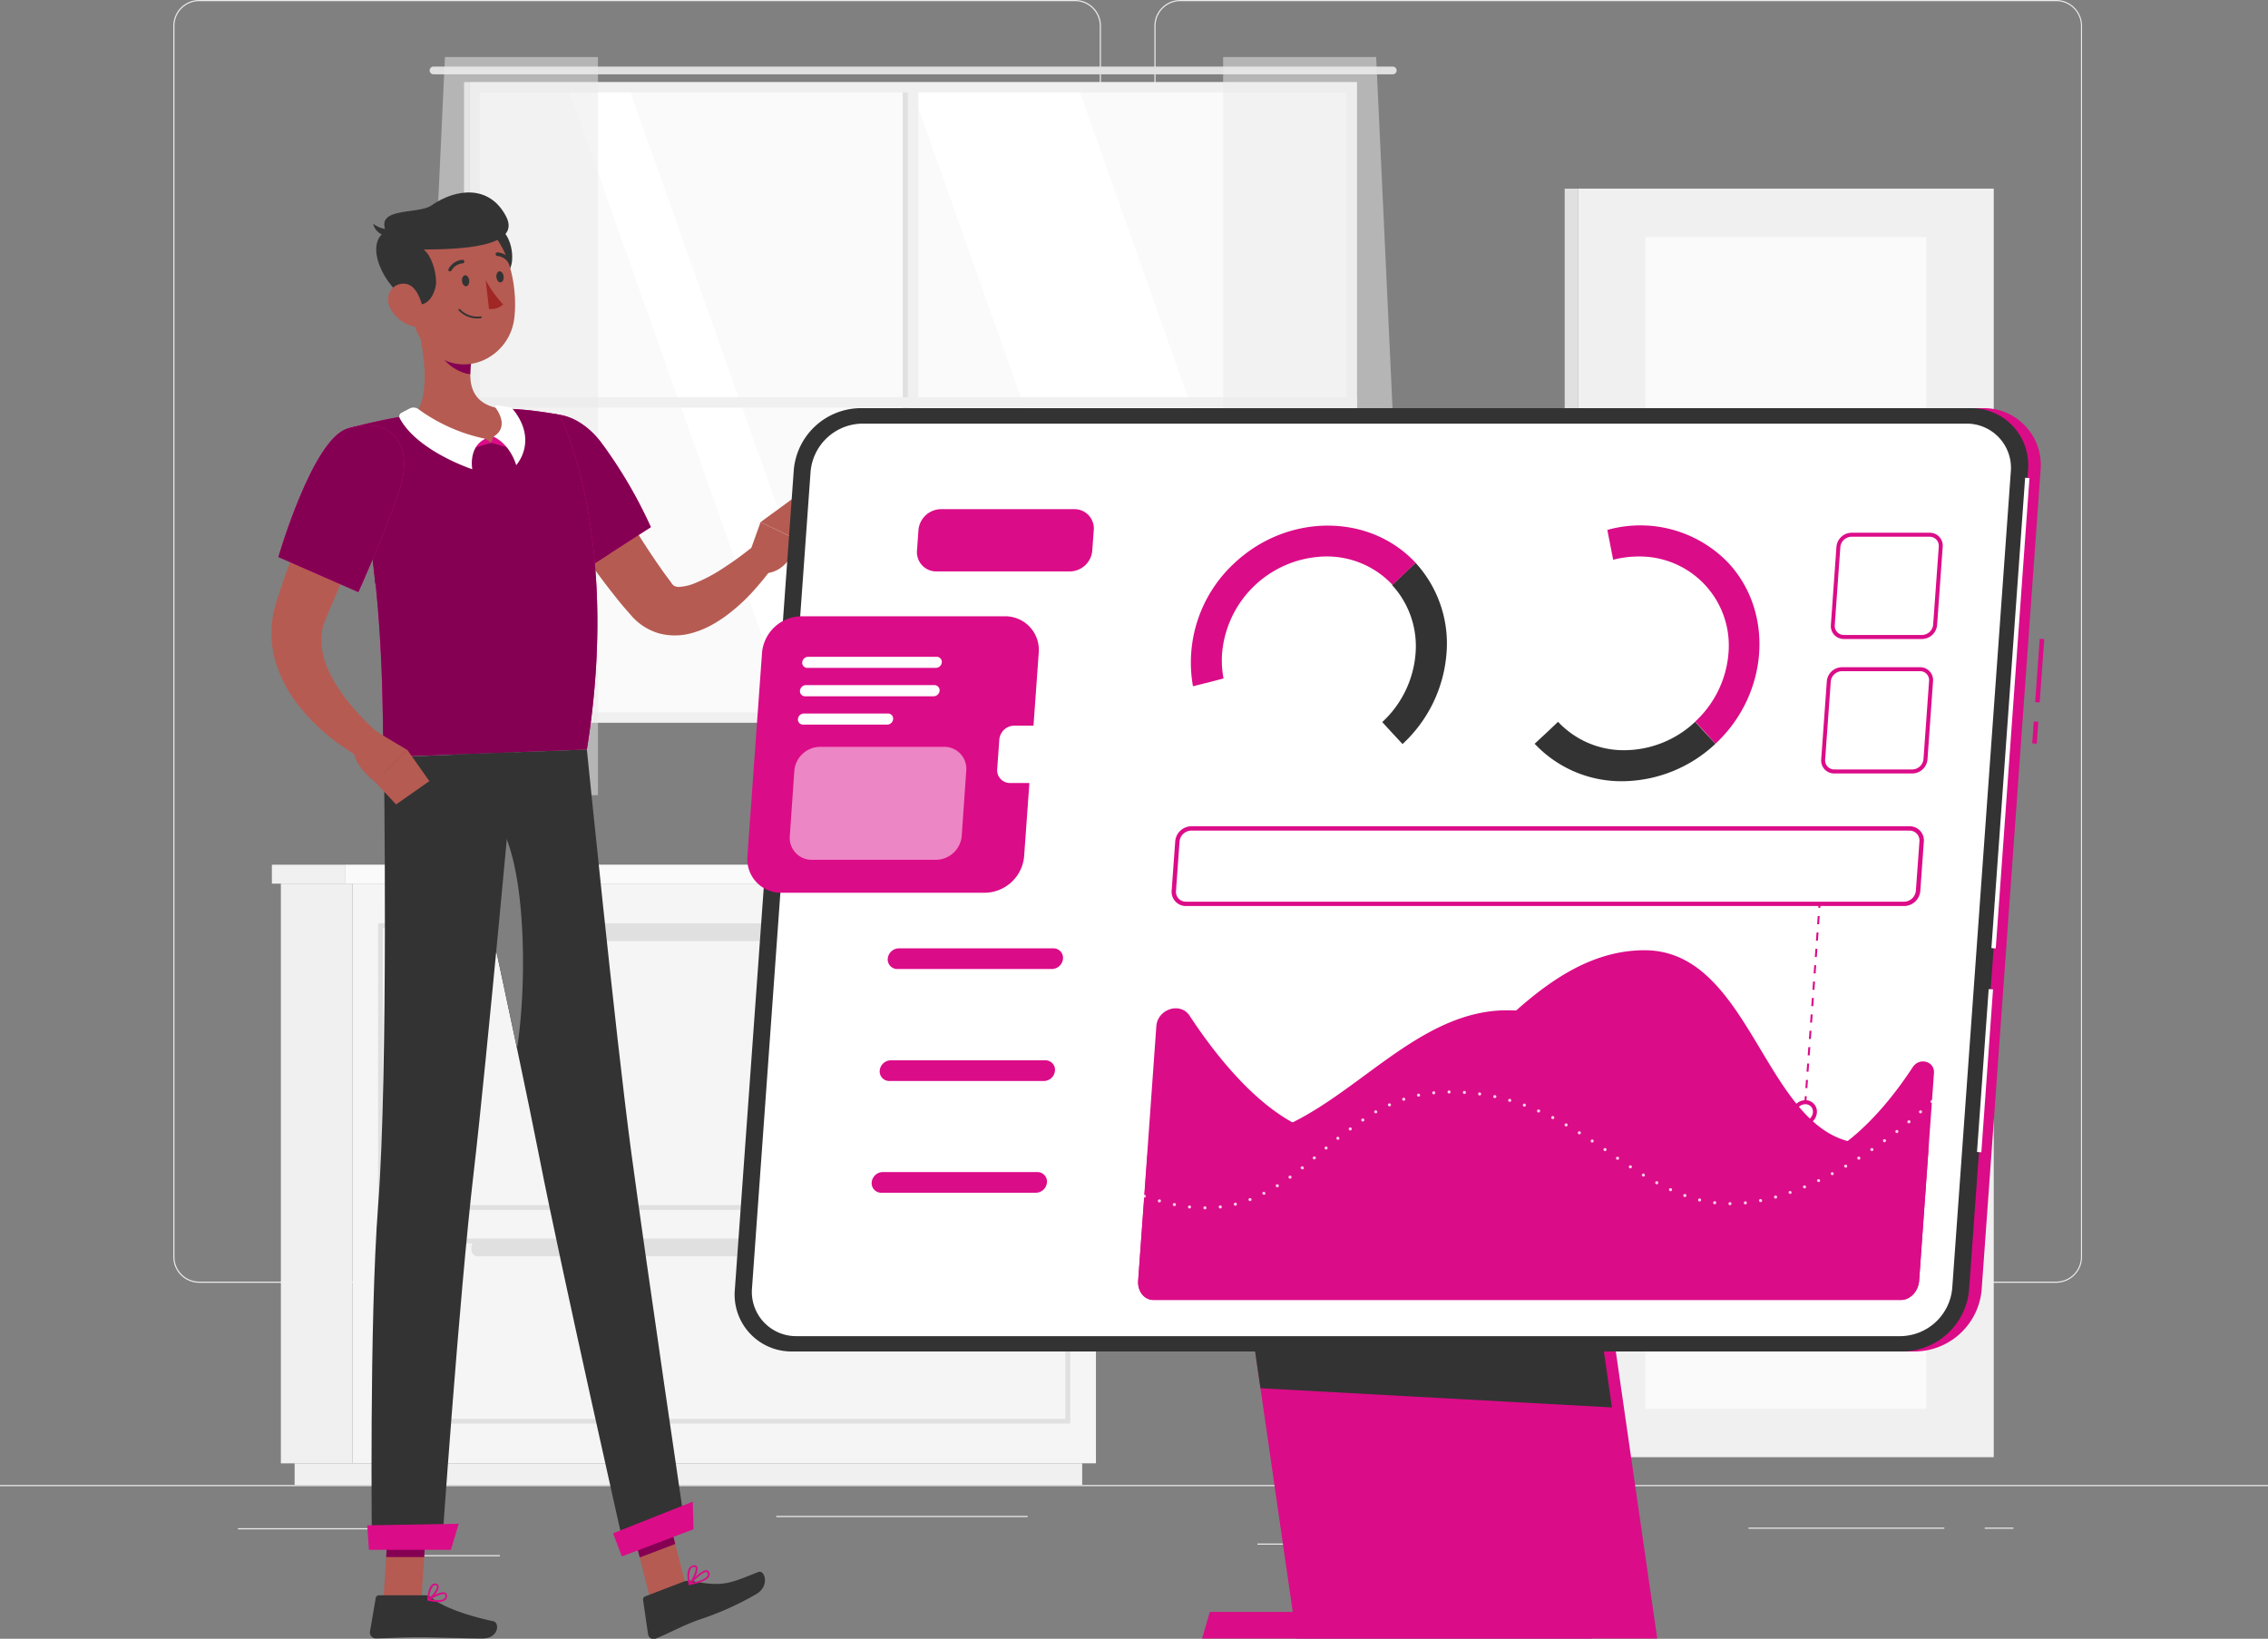 <svg xmlns="http://www.w3.org/2000/svg" viewBox="0 0 500 361.35"><rect x="0" y="0" width="500" height="361.35" fill="#808080" stroke="none"/><defs><style>.cls-1,.cls-6{fill:#ebebeb;}.cls-2{fill:#fafafa;}.cls-15,.cls-16,.cls-18,.cls-3{fill:#fff;}.cls-4{fill:#e0e0e0;}.cls-5{fill:#f0f0f0;}.cls-15,.cls-6{opacity:0.5;}.cls-7{fill:#f5f5f5;}.cls-8{fill:#b55b52;}.cls-9{fill:#333;}.cls-10{fill:#b65b52;}.cls-11{fill:#db0c88;}.cls-12{fill:#850053;}.cls-13{fill:#7f7f7f;}.cls-14{fill:#a02724;}.cls-16,.cls-17,.cls-18{opacity:0.8;}.cls-18{fill-rule:evenodd;}</style></defs><g id="Layer_2" data-name="Layer 2"><g id="Background_Complete" data-name="Background Complete"><rect class="cls-1" y="327.45" width="500" height="0.25"></rect><rect class="cls-1" x="52.46" y="336.97" width="33.12" height="0.25"></rect><rect class="cls-1" x="171.14" y="334.26" width="55.42" height="0.25"></rect><rect class="cls-1" x="91" y="342.91" width="19.19" height="0.25"></rect><rect class="cls-1" x="385.46" y="336.84" width="43.19" height="0.25"></rect><rect class="cls-1" x="437.56" y="336.84" width="6.33" height="0.25"></rect><rect class="cls-1" x="277.21" y="340.35" width="46.84" height="0.25"></rect><path class="cls-1" d="M237,282.85H43.91a5.71,5.71,0,0,1-5.7-5.71V5.71A5.71,5.71,0,0,1,43.91,0H237a5.71,5.71,0,0,1,5.71,5.71V277.14A5.71,5.71,0,0,1,237,282.85ZM43.91.25a5.46,5.46,0,0,0-5.45,5.46V277.14a5.46,5.46,0,0,0,5.45,5.46H237a5.47,5.47,0,0,0,5.46-5.46V5.71A5.47,5.47,0,0,0,237,.25Z"></path><path class="cls-1" d="M453.31,282.85H260.21a5.72,5.72,0,0,1-5.71-5.71V5.71A5.72,5.72,0,0,1,260.21,0h193.1A5.71,5.71,0,0,1,459,5.71V277.14A5.71,5.71,0,0,1,453.31,282.85ZM260.21.25a5.47,5.47,0,0,0-5.46,5.46V277.14a5.47,5.47,0,0,0,5.46,5.46h193.1a5.47,5.47,0,0,0,5.46-5.46V5.71A5.47,5.47,0,0,0,453.31.25Z"></path><rect class="cls-2" x="104.78" y="19.44" width="193.06" height="138.59"></rect><polygon class="cls-3" points="286.85 158.03 237.75 19.44 200.9 19.44 250 158.03 286.85 158.03"></polygon><polygon class="cls-3" points="187.76 158.03 138.66 19.44 125.22 19.44 174.32 158.03 187.76 158.03"></polygon><path class="cls-4" d="M95.58,14.68H307.05a.85.85,0,0,1,.85.85h0a.86.86,0,0,1-.85.86H95.58a.87.87,0,0,1-.86-.86h0A.86.86,0,0,1,95.58,14.68Z"></path><rect class="cls-5" x="200.17" y="19.14" width="2.29" height="139.19"></rect><rect class="cls-4" x="199.02" y="19.14" width="1.14" height="139.19"></rect><rect class="cls-5" x="200.17" y="-9.13" width="2.29" height="195.73" transform="translate(112.57 290.05) rotate(-90)"></rect><path class="cls-5" d="M103.45,157.08h0v-139H299.17v139h0v2.29H103.45Zm193.44,0V20.39H105.74V157.08Z"></path><rect class="cls-4" x="102.3" y="18.11" width="1.14" height="141.26"></rect><polygon class="cls-6" points="131.83 12.58 131.83 175.34 90.51 175.34 98.09 12.58 131.83 12.58"></polygon><polygon class="cls-6" points="269.65 12.58 269.65 175.34 310.97 175.34 303.39 12.58 269.65 12.58"></polygon><rect class="cls-5" x="61.92" y="194.84" width="15.76" height="127.83"></rect><rect class="cls-5" x="64.95" y="322.67" width="173.63" height="4.78"></rect><rect class="cls-7" x="77.68" y="194.84" width="163.92" height="127.83" transform="translate(319.29 517.5) rotate(180)"></rect><rect class="cls-5" x="59.94" y="190.67" width="16.11" height="4.17"></rect><rect class="cls-2" x="76.05" y="190.67" width="167.54" height="4.17" transform="translate(319.63 385.5) rotate(180)"></rect><path class="cls-4" d="M235.94,266.77H83.35V203.59H235.94ZM84.41,265.71H234.88V204.65H84.41Z"></path><path class="cls-4" d="M235.94,313.91H83.35V273.1H235.94ZM84.41,312.85H234.88V274.16H84.41Z"></path><rect class="cls-4" x="103.91" y="204.12" width="111.47" height="3.39" rx="1.4"></rect><rect class="cls-4" x="103.91" y="273.63" width="111.47" height="3.39" rx="1.4"></rect><rect class="cls-5" x="347.86" y="41.6" width="91.68" height="279.72" transform="translate(787.4 362.91) rotate(180)"></rect><rect class="cls-4" x="344.95" y="41.6" width="2.91" height="279.72"></rect><rect class="cls-2" x="362.73" y="52.27" width="61.93" height="258.38" transform="translate(787.4 362.91) rotate(180)"></rect></g><g id="Character"><polygon class="cls-8" points="143.36 352.58 151.19 349.61 146.39 330.69 138.56 333.66 143.36 352.58"></polygon><polygon class="cls-8" points="84.53 352.73 92.9 352.73 94.16 333.34 85.78 333.34 84.53 352.73"></polygon><path class="cls-9" d="M93.74,351.76H83.53a.7.7,0,0,0-.69.57l-1.28,7.45a1.31,1.31,0,0,0,1.3,1.49c3.28-.06,5.67-.25,9.81-.25,2.54,0,10.23.26,13.75.26s3.8-3.47,2.34-3.79c-6.52-1.41-11.48-3.36-13.64-5.21A2.1,2.1,0,0,0,93.74,351.76Z"></path><path class="cls-9" d="M150.79,348.72,142.24,352a.74.74,0,0,0-.47.79l1.1,7.54a1.22,1.22,0,0,0,1.65,1c3.06-1.23,5.67-2.78,9.57-4.18a65.3,65.3,0,0,0,12.78-5.74c2.9-1.85,1.68-5.34.31-4.79-6.22,2.49-7.75,3.32-14.28,2.06A3.87,3.87,0,0,0,150.79,348.72Z"></path><path class="cls-10" d="M128.7,97.54c2.63,4.66,5.41,9.46,8.21,14.1s5.67,9.27,8.72,13.6c.73,1.09,1.55,2.14,2.29,3.15a2.67,2.67,0,0,0,.65.76,2.42,2.42,0,0,0,1.52.23,10.29,10.29,0,0,0,2.79-.66,35,35,0,0,0,6.46-3.38c1.08-.71,2.18-1.44,3.25-2.22s2.15-1.62,3.13-2.38l4.69,4.18a44.42,44.42,0,0,1-2.75,3.58c-.95,1.13-1.95,2.25-3,3.31a39,39,0,0,1-3.43,3.07,29.45,29.45,0,0,1-4,2.74,20.28,20.28,0,0,1-5.08,2.07,13.75,13.75,0,0,1-6.75,0,12.78,12.78,0,0,1-6.17-3.89c-1-1.17-2-2.25-2.9-3.4a157.06,157.06,0,0,1-10.09-14c-3.1-4.82-6-9.65-8.66-14.79Z"></path><path class="cls-11" d="M113.84,97.92c-2.25,7.69,13.64,28.63,13.64,28.63l16-10.32A102.15,102.15,0,0,0,132.4,97.4C125.84,89,116.32,89.49,113.84,97.92Z"></path><path class="cls-12" d="M113.84,97.92c-2.25,7.69,13.64,28.63,13.64,28.63l16-10.32A102.15,102.15,0,0,0,132.4,97.4C125.84,89,116.32,89.49,113.84,97.92Z"></path><path class="cls-12" d="M123.61,106.94c3.3,1.41,8.15,9.35,10.68,15.23l-6.81,4.37a128.09,128.09,0,0,1-10.22-16C119.41,108.16,121.87,106.2,123.61,106.94Z"></path><path class="cls-8" d="M164.73,123.35l2.94-8.22,8.33,4s-1.73,7.33-7.83,7.32Z"></path><polygon class="cls-8" points="175.08 109.71 178.61 113.61 176 119.11 167.67 115.13 175.08 109.71"></polygon><polygon class="cls-12" points="146.39 330.69 148.86 340.45 141.03 343.42 138.56 333.67 146.39 330.69"></polygon><polygon class="cls-12" points="85.78 333.35 94.16 333.35 93.51 343.34 85.13 343.34 85.78 333.35"></polygon><path class="cls-11" d="M76.52,94.53c9,31.81,7.54,65.56,8.1,72.41,6.57-.23,31.29-1.16,44.76-1.67,7.61-47.42-6-73.81-6-73.81s-2.87-.56-6.78-1c-1.22-.12-2.54-.23-3.92-.3-.76,0-1.53-.07-2.31-.09a167.43,167.43,0,0,0-19,1.41c-1.19.15-2.4.33-3.58.52s-2.15.39-3.16.59C80,93.54,76.52,94.53,76.52,94.53Z"></path><path class="cls-12" d="M76.52,94.53c9,31.81,7.54,65.56,8.1,72.41,6.57-.23,31.29-1.16,44.76-1.67,7.61-47.42-6-73.81-6-73.81s-2.87-.56-6.78-1c-1.22-.12-2.54-.23-3.92-.3-.76,0-1.53-.07-2.31-.09a167.43,167.43,0,0,0-19,1.41c-1.19.15-2.4.33-3.58.52s-2.15.39-3.16.59C80,93.54,76.52,94.53,76.52,94.53Z"></path><path class="cls-12" d="M86.05,108.17c.8,3.08-.12,17.12-3.33,20.59-.44-4.5-1-9.19-1.8-14Z"></path><path class="cls-8" d="M91.62,70c1.65,6,3.68,17.13-.29,21.52,3.57,3.06,8.19,6.55,15.46,6.26s5.64-5.18,3.53-7.67c-6.94-1.12-7.14-6.19-6.3-11Z"></path><polygon class="cls-11" points="106.98 96.75 108.3 97.64 103.48 99.04 104.72 96.81 106.98 96.75"></polygon><polygon class="cls-11" points="108.8 96.28 108.3 97.64 113.14 99.04 112.81 96.45 108.8 96.28"></polygon><path class="cls-3" d="M88.44,91.06l1.9-1a1.83,1.83,0,0,1,1.92.17A38.13,38.13,0,0,0,107,96.75c-3.82,1.82-2.88,6.72-2.88,6.72s-12.15-4-16-11.26A.86.86,0,0,1,88.44,91.06Z"></path><path class="cls-3" d="M112.44,89.8l-2.79-.42a.37.37,0,0,0-.36.58c1,1.38,2.6,4.44-.49,6.32,3.82,1.82,5,6.29,5,6.29s5-5.37-.82-12.46A.88.88,0,0,0,112.44,89.8Z"></path><path class="cls-12" d="M96.67,73.71,104,79.08a19.13,19.13,0,0,0-.33,3.42c-2.63-.19-6.42-2.78-6.9-5.48A9.29,9.29,0,0,1,96.67,73.71Z"></path><path class="cls-9" d="M112.87,57.66c-.34,2.9-3.13,5.41-4.93,6L105.69,51C110.74,47.48,113.34,53.57,112.87,57.66Z"></path><path class="cls-8" d="M89.09,61.15c1.46,8.18,1.89,13,6.54,16.79,7,5.64,16.73.7,17.75-7.75.92-7.61-1.62-19.71-10.06-22.06A11.34,11.34,0,0,0,89.09,61.15Z"></path><path class="cls-9" d="M90.65,66.67c3.79,2,5.45-2.52,5.49-4.35,0-2.92-1.22-6.13-2.73-7.3,7.32-.05,21.8-.37,18.14-7.34s-11-6.17-16.47-2.36c-2.91,2-12.33.26-10,5.7C80.17,53.63,84.43,63.36,90.65,66.67Z"></path><path class="cls-9" d="M85.88,50.57a6,6,0,0,1-3.61-1.23A3.43,3.43,0,0,0,85.47,52Z"></path><path class="cls-8" d="M86,67.88a7.9,7.9,0,0,0,4.57,3.94c2.64.85,3.24-1.56,2.6-4.11-.58-2.29-1.82-5.41-4.51-5.15S84.88,65.58,86,67.88Z"></path><path class="cls-9" d="M139.13,253.8c-3.4-25.33-9.75-88.53-9.75-88.53L100,166.37s13.88,63.16,18.9,88.77,19,87.41,19,87.41l13.26-5S142.68,280.13,139.13,253.8Z"></path><path class="cls-13" d="M111,183.4a15.58,15.58,0,0,0-6.55,3.35c2.78,12.77,6.41,29.58,9.53,44.39C116.06,218.31,116.12,194.09,111,183.4Z"></path><path class="cls-9" d="M113.51,165.87s-6.25,68.55-9.11,92.92c-3.13,26.69-7,82.62-7,82.62H82s-.63-49.47,1.36-75.59C85.65,236.06,84.63,167,84.63,167Z"></path><polygon class="cls-11" points="99.4 341.74 81.34 341.74 80.96 336.34 101.12 335.99 99.4 341.74"></polygon><polygon class="cls-11" points="152.89 337.2 137.09 343.19 135.16 338.09 152.72 331.12 152.89 337.2"></polygon><path class="cls-9" d="M101.86,62c.07.67.49,1.18.93,1.12s.73-.63.65-1.3-.49-1.18-.93-1.12S101.78,61.34,101.86,62Z"></path><path class="cls-9" d="M109.44,61.14c.08.67.5,1.17.93,1.12s.74-.63.66-1.31-.5-1.17-.94-1.12S109.36,60.47,109.44,61.14Z"></path><path class="cls-14" d="M107.07,61.75a24.37,24.37,0,0,0,3.86,5.37,3.9,3.9,0,0,1-3.13,1Z"></path><path class="cls-9" d="M105.18,70.21a5.57,5.57,0,0,1-4.05-1.76.19.19,0,0,1,0-.28.2.2,0,0,1,.28,0A5.33,5.33,0,0,0,106,69.77a.2.2,0,0,1,0,.4A6.7,6.7,0,0,1,105.18,70.21Z"></path><path class="cls-9" d="M99.24,59.83a.46.46,0,0,1-.2,0,.4.4,0,0,1-.14-.55,3.91,3.91,0,0,1,3-2,.4.4,0,1,1,0,.79h0a3.14,3.14,0,0,0-2.38,1.61A.4.4,0,0,1,99.24,59.83Z"></path><path class="cls-9" d="M112.41,58.15a.38.38,0,0,1-.33-.18,3.18,3.18,0,0,0-2.43-1.53.39.39,0,0,1-.39-.4.4.4,0,0,1,.4-.39,3.93,3.93,0,0,1,3.09,1.89.4.4,0,0,1-.12.55A.46.46,0,0,1,112.41,58.15Z"></path><path class="cls-11" d="M96.58,353.23a9.57,9.57,0,0,1-2.21-.31.19.19,0,0,1-.15-.16.19.19,0,0,1,.08-.2c.29-.19,2.91-1.85,3.86-1.37a.67.67,0,0,1,.37.56,1.14,1.14,0,0,1-.36,1.05A2.42,2.42,0,0,1,96.58,353.23Zm-1.64-.58c1.43.28,2.52.23,3-.16a.77.77,0,0,0,.24-.71.28.28,0,0,0-.14-.24C97.51,351.3,96,352,94.94,352.65Z"></path><path class="cls-11" d="M94.42,352.93a.23.23,0,0,1-.11,0,.22.22,0,0,1-.1-.18c0-.11.09-2.52,1-3.32a1,1,0,0,1,.83-.25h0a.69.69,0,0,1,.66.52c.22.93-1.36,2.77-2.21,3.24Zm1.52-3.39a.63.63,0,0,0-.44.17,4.54,4.54,0,0,0-.86,2.62c.83-.65,1.82-2,1.69-2.59,0-.05,0-.17-.3-.2h-.09Z"></path><path class="cls-11" d="M152,349.51a.17.17,0,0,1-.18-.1.21.21,0,0,1,0-.23c.29-.31,2.83-3.1,4-2.94a.65.65,0,0,1,.5.38h0a1.12,1.12,0,0,1,0,1c-.57,1.08-2.93,1.62-4.29,1.85Zm3.69-2.88c-.67,0-2.13,1.32-3.15,2.38,1.84-.36,3.1-.93,3.42-1.54a.74.74,0,0,0,0-.68.24.24,0,0,0-.19-.15Z"></path><path class="cls-11" d="M152,349.51h-.06a.2.2,0,0,1-.14-.14c0-.09-.61-2.28.07-3.48a1.5,1.5,0,0,1,.91-.71h0c.53-.14.77.06.89.26.48.83-.75,3.23-1.54,4A.19.19,0,0,1,152,349.51Zm1.09-4a.59.59,0,0,0-.21,0h0a1,1,0,0,0-.66.52,4.62,4.62,0,0,0-.12,2.81c.74-.95,1.51-2.76,1.22-3.26C153.28,345.61,153.23,345.53,153.06,345.53Zm-.26-.15h0Z"></path><path class="cls-10" d="M85.72,106.36c-2.51,5.18-5.07,10.52-7.55,15.78-1.23,2.65-2.47,5.28-3.63,7.93l-1.74,4L72,136l-.2.5-.15.37c-.1.23-.17.47-.26.71a12.16,12.16,0,0,0-.32,6.08,21,21,0,0,0,2.63,6.66,42.22,42.22,0,0,0,4.76,6.44c.91,1,1.87,2.06,2.87,3q.75.74,1.53,1.44c.49.46,1.06,1,1.5,1.35L81,167.94a42,42,0,0,1-4.19-2.46q-2-1.3-3.89-2.8a42.91,42.91,0,0,1-7-7,29.33,29.33,0,0,1-5.05-9.36,22.55,22.55,0,0,1-.49-11.58c.13-.48.23-1,.38-1.43l.39-1.24.7-2.2c.5-1.45,1-2.92,1.52-4.34,1.05-2.88,2.15-5.71,3.34-8.51,2.33-5.63,4.86-11,7.72-16.5Z"></path><path class="cls-11" d="M76.52,94.53c-7.64,2.39-15.15,28.3-15.15,28.3L79,130.56s5.72-12.51,9-22.33C91.63,97.55,85.77,91.63,76.52,94.53Z"></path><path class="cls-12" d="M76.52,94.53c-7.64,2.39-15.15,28.3-15.15,28.3L79,130.56s5.72-12.51,9-22.33C91.63,97.55,85.77,91.63,76.52,94.53Z"></path><path class="cls-8" d="M82.46,161l7.31,4.35-7.11,7.08s-6.17-4.75-4.33-8.48Z"></path><polygon class="cls-8" points="94.66 172.24 87.32 177.38 82.66 172.39 89.77 165.31 94.66 172.24"></polygon></g><g id="Screen"><rect class="cls-11" x="446.3" y="161.04" width="4.83" height="1" transform="translate(255.18 597.42) rotate(-85.86)"></rect><rect class="cls-11" x="442.69" y="147.38" width="14.01" height="1" transform="translate(269.71 585.72) rotate(-85.86)"></rect><path class="cls-11" d="M422.32,298H177.39a12.54,12.54,0,0,1-12.64-13.61l13-180.8A14.91,14.91,0,0,1,192.3,90H437.23a12.54,12.54,0,0,1,12.64,13.61l-13,180.8A14.91,14.91,0,0,1,422.32,298Z"></path><polygon class="cls-11" points="365.35 361.29 285.84 361.29 271.67 263.04 351.18 263.04 365.35 361.29"></polygon><polygon class="cls-11" points="352.72 355.43 266.72 355.43 265.01 361.29 351.02 361.29 352.72 355.43"></polygon><polygon class="cls-9" points="355.37 310.34 277.88 306.1 271.67 263.04 348.55 263.04 355.37 310.34"></polygon><path class="cls-9" d="M419.56,298H174.62A12.53,12.53,0,0,1,162,284.4l13-180.8A14.91,14.91,0,0,1,189.53,90H434.47A12.53,12.53,0,0,1,447.1,103.6l-13,180.8A14.9,14.9,0,0,1,419.56,298Z"></path><rect class="cls-3" x="391.26" y="156.77" width="103.98" height="0.96" transform="translate(254.68 588.11) rotate(-85.9)"></rect><rect class="cls-3" x="419.6" y="235.6" width="36.01" height="0.96" transform="translate(170.85 655.69) rotate(-85.9)"></rect><path class="cls-3" d="M419,294.62H175.62A9.75,9.75,0,0,1,165.79,284L178.7,104a11.59,11.59,0,0,1,11.35-10.59H433.47A9.75,9.75,0,0,1,443.3,104L430.39,284A11.59,11.59,0,0,1,419,294.62Z"></path><path class="cls-15" d="M238.06,286.64H181.22a4.7,4.7,0,0,1-4.75-5.11l12.54-175a5.6,5.6,0,0,1,5.49-5.12h56.84a4.7,4.7,0,0,1,4.75,5.12l-12.54,175A5.6,5.6,0,0,1,238.06,286.64Z"></path><path class="cls-11" d="M235.86,126H206.44a4.25,4.25,0,0,1-4.28-4.61l.32-4.51a5.05,5.05,0,0,1,4.94-4.61h29.43a4.25,4.25,0,0,1,4.28,4.61l-.33,4.51A5,5,0,0,1,235.86,126Z"></path><path class="cls-11" d="M217.15,196.85H172.24a7.41,7.41,0,0,1-7.47-8L168,143.89a8.81,8.81,0,0,1,8.62-8h44.92a7.41,7.41,0,0,1,7.46,8l-3.22,44.91A8.8,8.8,0,0,1,217.15,196.85Z"></path><path class="cls-3" d="M223.59,160a3.36,3.36,0,0,0-3.28,3.06l-.47,6.53a2.82,2.82,0,0,0,2.85,3.06h4.56a.82.82,0,0,0,.81-.76l.8-11.13a.7.7,0,0,0-.71-.76Z"></path><path class="cls-3" d="M206.26,147.27H178a1.12,1.12,0,0,1-1.14-1.22h0a1.34,1.34,0,0,1,1.32-1.23h28.31a1.13,1.13,0,0,1,1.14,1.23h0A1.34,1.34,0,0,1,206.26,147.27Z"></path><path class="cls-3" d="M205.82,153.53H177.5a1.13,1.13,0,0,1-1.14-1.23h0a1.35,1.35,0,0,1,1.32-1.23H206a1.13,1.13,0,0,1,1.14,1.23h0A1.34,1.34,0,0,1,205.82,153.53Z"></path><path class="cls-3" d="M195.58,159.78H177.05a1.13,1.13,0,0,1-1.14-1.22h0a1.34,1.34,0,0,1,1.32-1.23h18.53a1.13,1.13,0,0,1,1.14,1.23h0A1.34,1.34,0,0,1,195.58,159.78Z"></path><path class="cls-15" d="M206.34,189.59H179a4.84,4.84,0,0,1-4.88-5.26l1-14.39a5.75,5.75,0,0,1,5.63-5.26h27.39a4.84,4.84,0,0,1,4.88,5.26l-1,14.39A5.76,5.76,0,0,1,206.34,189.59Z"></path><path class="cls-11" d="M231.91,213.67H197.83a2.11,2.11,0,0,1-2.12-2.28h0a2.5,2.5,0,0,1,2.45-2.28h34.08a2.1,2.1,0,0,1,2.11,2.28h0A2.5,2.5,0,0,1,231.91,213.67Z"></path><path class="cls-16" d="M225,222.61H203.42a2.09,2.09,0,0,1-2.12-2.27h0a2.49,2.49,0,0,1,2.44-2.28h21.63a2.09,2.09,0,0,1,2.11,2.28h0A2.48,2.48,0,0,1,225,222.61Z"></path><path class="cls-11" d="M230.14,238.36H196.06a2.11,2.11,0,0,1-2.12-2.28h0a2.49,2.49,0,0,1,2.45-2.28h34.08a2.09,2.09,0,0,1,2.11,2.28h0A2.49,2.49,0,0,1,230.14,238.36Z"></path><path class="cls-16" d="M223.27,247.3H201.65a2.1,2.1,0,0,1-2.12-2.28h0a2.5,2.5,0,0,1,2.44-2.28H223.6a2.11,2.11,0,0,1,2.12,2.28h0A2.49,2.49,0,0,1,223.27,247.3Z"></path><path class="cls-11" d="M228.37,263H194.29a2.1,2.1,0,0,1-2.12-2.28h0a2.5,2.5,0,0,1,2.45-2.28H228.7a2.1,2.1,0,0,1,2.11,2.28h0A2.48,2.48,0,0,1,228.37,263Z"></path><path class="cls-16" d="M221.5,272H199.88a2.1,2.1,0,0,1-2.12-2.28h0a2.5,2.5,0,0,1,2.44-2.28h21.63a2.11,2.11,0,0,1,2.12,2.28h0A2.5,2.5,0,0,1,221.5,272Z"></path><path class="cls-11" d="M421.68,235.31c1.48-2.25,4.87-1.3,4.68,1.31l-3.28,45.75c-.17,2.36-1.95,4.27-4,4.27H254.27c-2,0-3.52-1.91-3.35-4.27l2-27.18a5.89,5.89,0,0,1,7.42-5.24c9.29,2.9,17.25,1.2,24.65-2.47,15.82-7.85,29.06-24.71,47.25-24.71.7,0,1.39,0,2.06.06,27.06,1.63,35.3,35.24,56.26,35.24,6.2,0,11.85-2.67,16.78-6.48C413.32,246.92,418.25,240.55,421.68,235.31Z"></path><path class="cls-11" d="M425.1,254.16l-2,28.21c-.17,2.36-1.95,4.27-4,4.27H254.27c-2,0-3.52-1.91-3.35-4.27l4-56.06c.27-3.83,5.3-5.45,7.34-2.34,5.26,8,13.35,18.38,22.66,23.51a23.15,23.15,0,0,0,11.13,3.15c13.32,0,24.65-15.8,38.18-27.8,8.29-7.36,17.41-13.3,28.32-13.3,22.77,0,26.13,37,44.72,42.06,3.58,1,7.73.76,12.69-1.13A3.69,3.69,0,0,1,425.1,254.16Z"></path><g class="cls-17"><path class="cls-3" d="M425.91,243.23a.37.37,0,0,1-.24-.1.26.26,0,0,1-.07-.11.31.31,0,0,1,0-.13.33.33,0,0,1,.1-.24.34.34,0,0,1,.48,0,.31.31,0,0,1,.1.24.59.59,0,0,1,0,.13.44.44,0,0,1-.08.11A.35.35,0,0,1,425.91,243.23Z"></path><path class="cls-3" d="M265.64,266.66a.34.34,0,0,1-.34-.34h0a.34.34,0,0,1,.34-.33h0a.34.34,0,0,1,.34.34h0a.35.35,0,0,1-.34.35h0Zm-3.43-.19h0a.33.33,0,0,1-.31-.37h0a.34.34,0,0,1,.38-.3h0a.34.34,0,0,1,.3.37h0a.35.35,0,0,1-.34.31h0Zm6.47-.3a.34.34,0,0,1,.3-.38h0a.34.34,0,0,1,.38.3h0a.34.34,0,0,1-.3.38h0A.34.34,0,0,1,268.68,266.17Zm-9.85-.22a.36.36,0,0,1-.27-.41h0a.36.36,0,0,1,.41-.27h0a.36.36,0,0,1,.27.41h0a.35.35,0,0,1-.34.27h-.07Zm13.19-.34a.34.34,0,0,1,.25-.42h0a.35.35,0,0,1,.41.25h0a.35.35,0,0,1-.25.42h-.08A.33.33,0,0,1,272,265.61Zm109.37.14a.34.34,0,0,1-.34-.34h0a.34.34,0,0,1,.34-.34h0a.34.34,0,0,1,.34.34h0a.34.34,0,0,1-.34.34Zm3.05-.48a.33.33,0,0,1,.3-.37h0a.33.33,0,0,1,.38.3h0a.35.35,0,0,1-.31.38h0A.35.35,0,0,1,384.44,265.27Zm-6.47.27a.33.33,0,0,1-.29-.38h0a.34.34,0,0,1,.38-.3h0a.35.35,0,0,1,.3.38h0a.35.35,0,0,1-.34.31h0Zm-122.46-.41a.34.34,0,0,1-.24-.42h0a.36.36,0,0,1,.43-.24h0a.35.35,0,0,1,.23.43h0a.33.33,0,0,1-.33.24h-.09Zm132.29-.33a.33.33,0,0,1,.27-.4h0a.34.34,0,0,1,.4.27h0a.34.34,0,0,1-.27.4h-.06A.35.35,0,0,1,387.8,264.8Zm-13.19.12a.32.32,0,0,1-.25-.41h0a.34.34,0,0,1,.41-.25h0a.34.34,0,0,1,.25.41h0a.34.34,0,0,1-.33.26h-.08Zm-99.35-.28a.33.33,0,0,1,.2-.44h0a.34.34,0,0,1,.44.19h0a.34.34,0,0,1-.2.44h0a.27.27,0,0,1-.12,0h0A.35.35,0,0,1,275.26,264.64Zm115.85-.59a.34.34,0,0,1,.24-.43h0a.34.34,0,0,1,.42.24h0a.34.34,0,0,1-.24.42h0l-.09,0h0A.34.34,0,0,1,391.11,264.05Zm-19.78-.12h0a.34.34,0,0,1-.21-.43h0a.35.35,0,0,1,.44-.21h0a.35.35,0,0,1,.21.44h0a.35.35,0,0,1-.33.22h0A.2.2,0,0,1,371.33,263.93Zm-93-.64a.34.34,0,0,1,.15-.46h0a.35.35,0,0,1,.46.16h0a.33.33,0,0,1-.15.45h0a.29.29,0,0,1-.16,0h0A.34.34,0,0,1,278.37,263.29Zm116-.24a.33.33,0,0,1,.2-.43h0a.35.35,0,0,1,.43.21h0a.35.35,0,0,1-.21.44h0l-.11,0h0A.34.34,0,0,1,394.36,263.05Zm-26.19-.42h0a.34.34,0,0,1-.17-.45h0a.35.35,0,0,1,.45-.17h0a.34.34,0,0,1,.17.46h0a.35.35,0,0,1-.31.2h0A.23.23,0,0,1,368.17,262.63Zm29.36-.78a.33.33,0,0,1,.19-.44h0a.32.32,0,0,1,.44.18h0a.34.34,0,0,1-.18.45h0a.3.3,0,0,1-.13,0h0A.35.35,0,0,1,397.53,261.85Zm-116.2-.2a.35.35,0,0,1,.11-.48h0a.34.34,0,0,1,.47.11h0a.34.34,0,0,1-.11.47h0a.3.3,0,0,1-.18.06h0A.36.36,0,0,1,281.33,261.65Zm83.79-.55h0a.35.35,0,0,1-.14-.47h0a.35.35,0,0,1,.47-.13h0a.34.34,0,0,1,.13.46h0a.35.35,0,0,1-.3.18h0A.47.47,0,0,1,365.12,261.1Zm35.52-.62a.34.34,0,0,1,.16-.45h0a.35.35,0,0,1,.46.16h0a.34.34,0,0,1-.17.45h0a.4.4,0,0,1-.15,0h0A.34.34,0,0,1,400.64,260.48Zm-116.49-.71a.35.35,0,0,1,.08-.48h0a.35.35,0,0,1,.48.07h0a.35.35,0,0,1-.08.48h0a.37.37,0,0,1-.2.07h0A.35.35,0,0,1,284.15,259.77Zm78-.38h0a.33.33,0,0,1-.11-.46h0a.32.32,0,0,1,.46-.12h0a.34.34,0,0,1,.12.47h0a.35.35,0,0,1-.29.17h0A.37.37,0,0,1,362.17,259.39Zm41.51-.43a.34.34,0,0,1,.14-.46h0a.35.35,0,0,1,.46.14h0a.35.35,0,0,1-.14.47h0a.47.47,0,0,1-.16,0h0A.34.34,0,0,1,403.68,259Zm-116.81-1.24a.34.34,0,0,1,.05-.48h0a.35.35,0,0,1,.48.05h0a.36.36,0,0,1,0,.49h0a.36.36,0,0,1-.22.07h0A.3.3,0,0,1,286.87,257.72Zm72.42-.15h0a.34.34,0,0,1-.1-.47h0a.35.35,0,0,1,.48-.1h0a.35.35,0,0,1,.1.47h0a.34.34,0,0,1-.29.16h0A.41.41,0,0,1,359.29,257.57Zm47.36-.25a.34.34,0,0,1,.12-.47h0a.35.35,0,0,1,.47.12h0a.35.35,0,0,1-.12.47h0a.41.41,0,0,1-.18.05h0A.34.34,0,0,1,406.65,257.32Zm-50.19-1.64a.35.35,0,0,1-.09-.48h0a.36.36,0,0,1,.48-.09h0a.36.36,0,0,1,.09.48h0a.35.35,0,0,1-.29.15h0A.35.35,0,0,1,356.46,255.68Zm53.09-.12a.36.36,0,0,1,.11-.48h0a.34.34,0,0,1,.47.11h0a.34.34,0,0,1-.11.47h0a.28.28,0,0,1-.18.06h0A.36.36,0,0,1,409.55,255.56Zm-120,0a.35.35,0,0,1,0-.48h0a.36.36,0,0,1,.49,0h0a.34.34,0,0,1,0,.48h0a.3.3,0,0,1-.22.08h0A.35.35,0,0,1,289.5,255.58Zm122.9-1.88a.35.35,0,0,1,.08-.48h0a.34.34,0,0,1,.48.09h0a.34.34,0,0,1-.09.47h0a.35.35,0,0,1-.19.06h0A.34.34,0,0,1,412.4,253.7Zm-58.75.08a.33.33,0,0,1-.09-.47h0a.34.34,0,0,1,.47-.1h0a.34.34,0,0,1,.09.48h0a.32.32,0,0,1-.28.15h0A.35.35,0,0,1,353.65,253.78Zm-61.54-.38a.33.33,0,0,1,0-.48h0a.35.35,0,0,1,.48,0h0a.34.34,0,0,1,0,.48h0a.32.32,0,0,1-.22.08h0A.32.32,0,0,1,292.11,253.4Zm58.72-1.5a.33.33,0,0,1-.1-.47h0a.33.33,0,0,1,.47-.1h0a.34.34,0,0,1,.1.47h0a.32.32,0,0,1-.28.15h0A.32.32,0,0,1,350.83,251.9Zm64.35-.16a.33.33,0,0,1,.07-.47h0a.35.35,0,0,1,.48.07h0a.35.35,0,0,1-.08.48h0a.36.36,0,0,1-.2.06h0A.31.31,0,0,1,415.18,251.74Zm-120.46-.51a.34.34,0,0,1,0-.48h0a.35.35,0,0,1,.48.05h0a.34.34,0,0,1-.05.48h0a.3.3,0,0,1-.22.08h0A.33.33,0,0,1,294.72,251.23ZM348,250.07a.34.34,0,0,1-.11-.47h0a.34.34,0,0,1,.47-.11h0a.34.34,0,0,1,.11.47h0a.35.35,0,0,1-.29.17h0A.3.3,0,0,1,348,250.07Zm69.92-.36a.34.34,0,0,1,.06-.48h0a.34.34,0,0,1,.48.06h0a.36.36,0,0,1-.06.48h0a.31.31,0,0,1-.2.07h0A.34.34,0,0,1,417.9,249.71Zm-120.52-.58a.35.35,0,0,1,.07-.48h0a.35.35,0,0,1,.48.07h0a.35.35,0,0,1-.07.48h0a.37.37,0,0,1-.2.07h0A.35.35,0,0,1,297.38,249.13Zm47.69-.79a.34.34,0,0,1-.12-.47h0a.33.33,0,0,1,.46-.12h0a.33.33,0,0,1,.13.46h0a.35.35,0,0,1-.3.18h0A.41.41,0,0,1,345.07,248.34Zm75.48-.75a.34.34,0,0,1,.05-.48h0a.34.34,0,0,1,.48,0h0a.35.35,0,0,1,0,.48h0a.4.4,0,0,1-.22.08h0A.34.34,0,0,1,420.55,247.59Zm-120.41-.44a.34.34,0,0,1,.09-.48h0a.35.35,0,0,1,.48.1h0a.34.34,0,0,1-.1.47h0a.33.33,0,0,1-.19.06h0A.35.35,0,0,1,300.14,247.15Zm42-.42a.34.34,0,0,1-.14-.46h0a.34.34,0,0,1,.46-.15h0a.37.37,0,0,1,.15.47h0a.37.37,0,0,1-.31.18h0A.32.32,0,0,1,342.1,246.73Zm81-1.33a.34.34,0,0,1,0-.48h0a.35.35,0,0,1,.48,0h0a.35.35,0,0,1,0,.48h0a.31.31,0,0,1-.22.09h0A.34.34,0,0,1,423.15,245.4ZM303,245.34a.34.34,0,0,1,.13-.47h0a.34.34,0,0,1,.46.13h0a.34.34,0,0,1-.13.47h0a.38.38,0,0,1-.17,0h0A.34.34,0,0,1,303,245.34Zm36.05-.06h0a.34.34,0,0,1-.17-.45h0a.34.34,0,0,1,.45-.17h0a.33.33,0,0,1,.17.45h0a.34.34,0,0,1-.31.2h0A.35.35,0,0,1,339.06,245.28ZM335.94,244a.33.33,0,0,1-.2-.44h0a.35.35,0,0,1,.44-.2h0a.35.35,0,0,1,.2.44h0a.33.33,0,0,1-.32.22h0A.25.25,0,0,1,335.94,244ZM306,243.77a.35.35,0,0,1,.17-.45h0a.34.34,0,0,1,.46.17h0a.34.34,0,0,1-.18.45h0a.32.32,0,0,1-.14,0h0A.34.34,0,0,1,306,243.77Zm26.73-.81a.35.35,0,0,1-.23-.43h0a.35.35,0,0,1,.43-.23h0a.35.35,0,0,1,.23.43h0a.35.35,0,0,1-.33.24h-.1Zm-23.59-.47a.34.34,0,0,1,.22-.43h0a.34.34,0,0,1,.43.22h0a.34.34,0,0,1-.22.43h0l-.11,0h0A.34.34,0,0,1,309.15,242.49Zm20.33-.36a.34.34,0,0,1-.26-.4h0a.33.33,0,0,1,.41-.26h0a.33.33,0,0,1,.26.4h0a.34.34,0,0,1-.34.27h-.07Zm-17.08-.57a.34.34,0,0,1,.27-.41h0a.34.34,0,0,1,.4.26h0a.34.34,0,0,1-.26.41h-.07A.35.35,0,0,1,312.4,241.56Zm13.77,0h0a.35.35,0,0,1-.29-.39h0a.33.33,0,0,1,.38-.29h0a.35.35,0,0,1,.29.39h0a.35.35,0,0,1-.34.29h-.05ZM315.74,241a.34.34,0,0,1,.3-.37h0a.33.33,0,0,1,.38.3h0a.35.35,0,0,1-.31.38h0A.35.35,0,0,1,315.74,241Zm7.08.22h0a.33.33,0,0,1-.32-.36h0a.34.34,0,0,1,.36-.32h0a.35.35,0,0,1,.32.37h0a.34.34,0,0,1-.34.32h0Zm-3.7-.44a.33.33,0,0,1,.34-.34h0a.34.34,0,0,1,.34.34h0a.34.34,0,0,1-.34.34h0A.34.34,0,0,1,319.12,240.76Z"></path><path class="cls-3" d="M252.25,264.06a.31.31,0,0,1-.13,0A.28.28,0,0,1,252,264a.21.21,0,0,1-.07-.11.28.28,0,0,1,0-.13.37.37,0,0,1,.1-.24.26.26,0,0,1,.11-.07.3.3,0,0,1,.26,0,.21.21,0,0,1,.11.07.33.33,0,0,1,.1.24.27.27,0,0,1,0,.13.23.23,0,0,1-.08.11.28.28,0,0,1-.11.08A.28.28,0,0,1,252.25,264.06Z"></path></g><path class="cls-3" d="M307.08,161.65h0l-2.33-2.51a22.89,22.89,0,0,1-15.56,6.26,19.57,19.57,0,0,1-19.52-15.84l-3.5.92h0l-3.2.84A25.8,25.8,0,0,0,269.36,164c10.15,10.94,28.14,10.94,39.86,0Z"></path><path class="cls-9" d="M312.07,124.09,309,127h0l-2.11,2a19.89,19.89,0,0,1,5.18,15.1,23,23,0,0,1-7.34,15.12l1.83,2h0l2.64,2.84A30.39,30.39,0,0,0,318.9,144,26.35,26.35,0,0,0,312.07,124.09Z"></path><path class="cls-11" d="M312.07,124.09c-10.15-10.92-28.14-10.92-39.85,0A29.83,29.83,0,0,0,263,151.32l4-1h0l2.74-.72a21.15,21.15,0,0,1-.32-5.54,23.33,23.33,0,0,1,22.9-21.36,19.79,19.79,0,0,1,14.66,6.26l2.7-2.53h0Z"></path><path class="cls-3" d="M340.8,161.65h0l2.69-2.52A19.89,19.89,0,0,1,338.32,144a23.42,23.42,0,0,1,17.32-20.64l-.68-3.44h0l-.61-3.14a30.88,30.88,0,0,0-13.16,7.29C329.47,135,328.18,153,338.33,164Z"></path><path class="cls-9" d="M378.19,164l-2.65-2.85h0l-1.82-2a22.88,22.88,0,0,1-15.56,6.27,19.81,19.81,0,0,1-14.67-6.26l-2.11,2h0L338.33,164a26.21,26.21,0,0,0,19.34,8.26A30.26,30.26,0,0,0,378.19,164Z"></path><path class="cls-11" d="M378.19,164c11.71-10.93,13-28.92,2.86-39.86a26.89,26.89,0,0,0-26.7-7.29l.76,3.88h0l.53,2.7a22,22,0,0,1,5.58-.72A19.63,19.63,0,0,1,381.06,144a23,23,0,0,1-7.34,15.11l2.34,2.53h0Z"></path><path class="cls-11" d="M425.42,118.35a2,2,0,0,1,2,2.15l-1.24,17.24a2.51,2.51,0,0,1-2.43,2.27H406.49a2,2,0,0,1-2-2.14l1.23-17.25a2.51,2.51,0,0,1,2.43-2.27h17.25m0-.88H408.17a3.39,3.39,0,0,0-3.31,3.09l-1.23,17.25a2.85,2.85,0,0,0,2.86,3.09h17.25a3.38,3.38,0,0,0,3.31-3.09l1.24-17.25a2.85,2.85,0,0,0-2.87-3.09Z"></path><path class="cls-11" d="M423.29,148a1.94,1.94,0,0,1,1.47.63,2,2,0,0,1,.52,1.52l-1.23,17.24a2.52,2.52,0,0,1-2.43,2.27H404.37a2,2,0,0,1-2-2.14l1.24-17.25a2.51,2.51,0,0,1,2.43-2.27h17.24m0-.88H406.05a3.38,3.38,0,0,0-3.31,3.09l-1.24,17.25a2.85,2.85,0,0,0,2.87,3.09h17.25a3.39,3.39,0,0,0,3.31-3.09l1.23-17.25a2.85,2.85,0,0,0-2.87-3.09Z"></path><path class="cls-11" d="M398,243.48a1.63,1.63,0,0,1,1.67,1.8,2.1,2.1,0,0,1-2.06,1.92,1.63,1.63,0,0,1-1.67-1.8,2.1,2.1,0,0,1,2.06-1.92m0-.89a3,3,0,0,0-2.94,2.75,2.52,2.52,0,0,0,2.55,2.75,3,3,0,0,0,2.94-2.75,2.52,2.52,0,0,0-2.55-2.75Z"></path><polygon class="cls-11" points="398.26 242.61 397.82 242.58 397.89 241.7 398.32 241.73 398.26 242.61"></polygon><path class="cls-11" d="M398.45,239.92l-.44,0,.13-1.8.44,0Zm.26-3.61-.44,0,.13-1.81.44,0Zm.26-3.61-.44,0,.13-1.81.44,0Zm.26-3.61-.44,0,.13-1.81.44,0Zm.26-3.61-.44,0,.13-1.8.44,0Zm.26-3.62-.44,0,.13-1.8.44,0Zm.26-3.61-.44,0,.13-1.81.44,0Zm.26-3.61-.44,0,.13-1.81.44,0Zm.26-3.61-.44,0,.13-1.81.44,0Zm.25-3.61-.44,0,.13-1.81.44,0Zm.26-3.62-.44,0,.13-1.8.44,0Z"></path><rect class="cls-11" x="400.67" y="199.52" width="0.88" height="0.44" transform="translate(173.47 585.7) rotate(-85.94)"></rect><path class="cls-11" d="M419.78,199.78H261.44a3.14,3.14,0,0,1-3.14-3.38l.79-10.9a3.61,3.61,0,0,1,3.54-3.31H421a3.12,3.12,0,0,1,3.13,3.38l-.78,10.9A3.62,3.62,0,0,1,419.78,199.78ZM262.63,183.15a2.64,2.64,0,0,0-2.59,2.42l-.78,10.9a2.16,2.16,0,0,0,.57,1.66,2.14,2.14,0,0,0,1.61.69H419.78a2.64,2.64,0,0,0,2.59-2.42l.79-10.9a2.18,2.18,0,0,0-2.18-2.35Z"></path><path class="cls-18" d="M416.38,189.22H266.28a1.37,1.37,0,0,1-1.38-1.48h0a1.62,1.62,0,0,1,1.59-1.48H416.6a1.36,1.36,0,0,1,1.37,1.48h0A1.61,1.61,0,0,1,416.38,189.22Z"></path><path class="cls-18" d="M391.37,195.48H265.83a1.37,1.37,0,0,1-1.37-1.49h0a1.62,1.62,0,0,1,1.59-1.48H391.58A1.37,1.37,0,0,1,393,194h0A1.63,1.63,0,0,1,391.37,195.48Z"></path></g></g></svg>